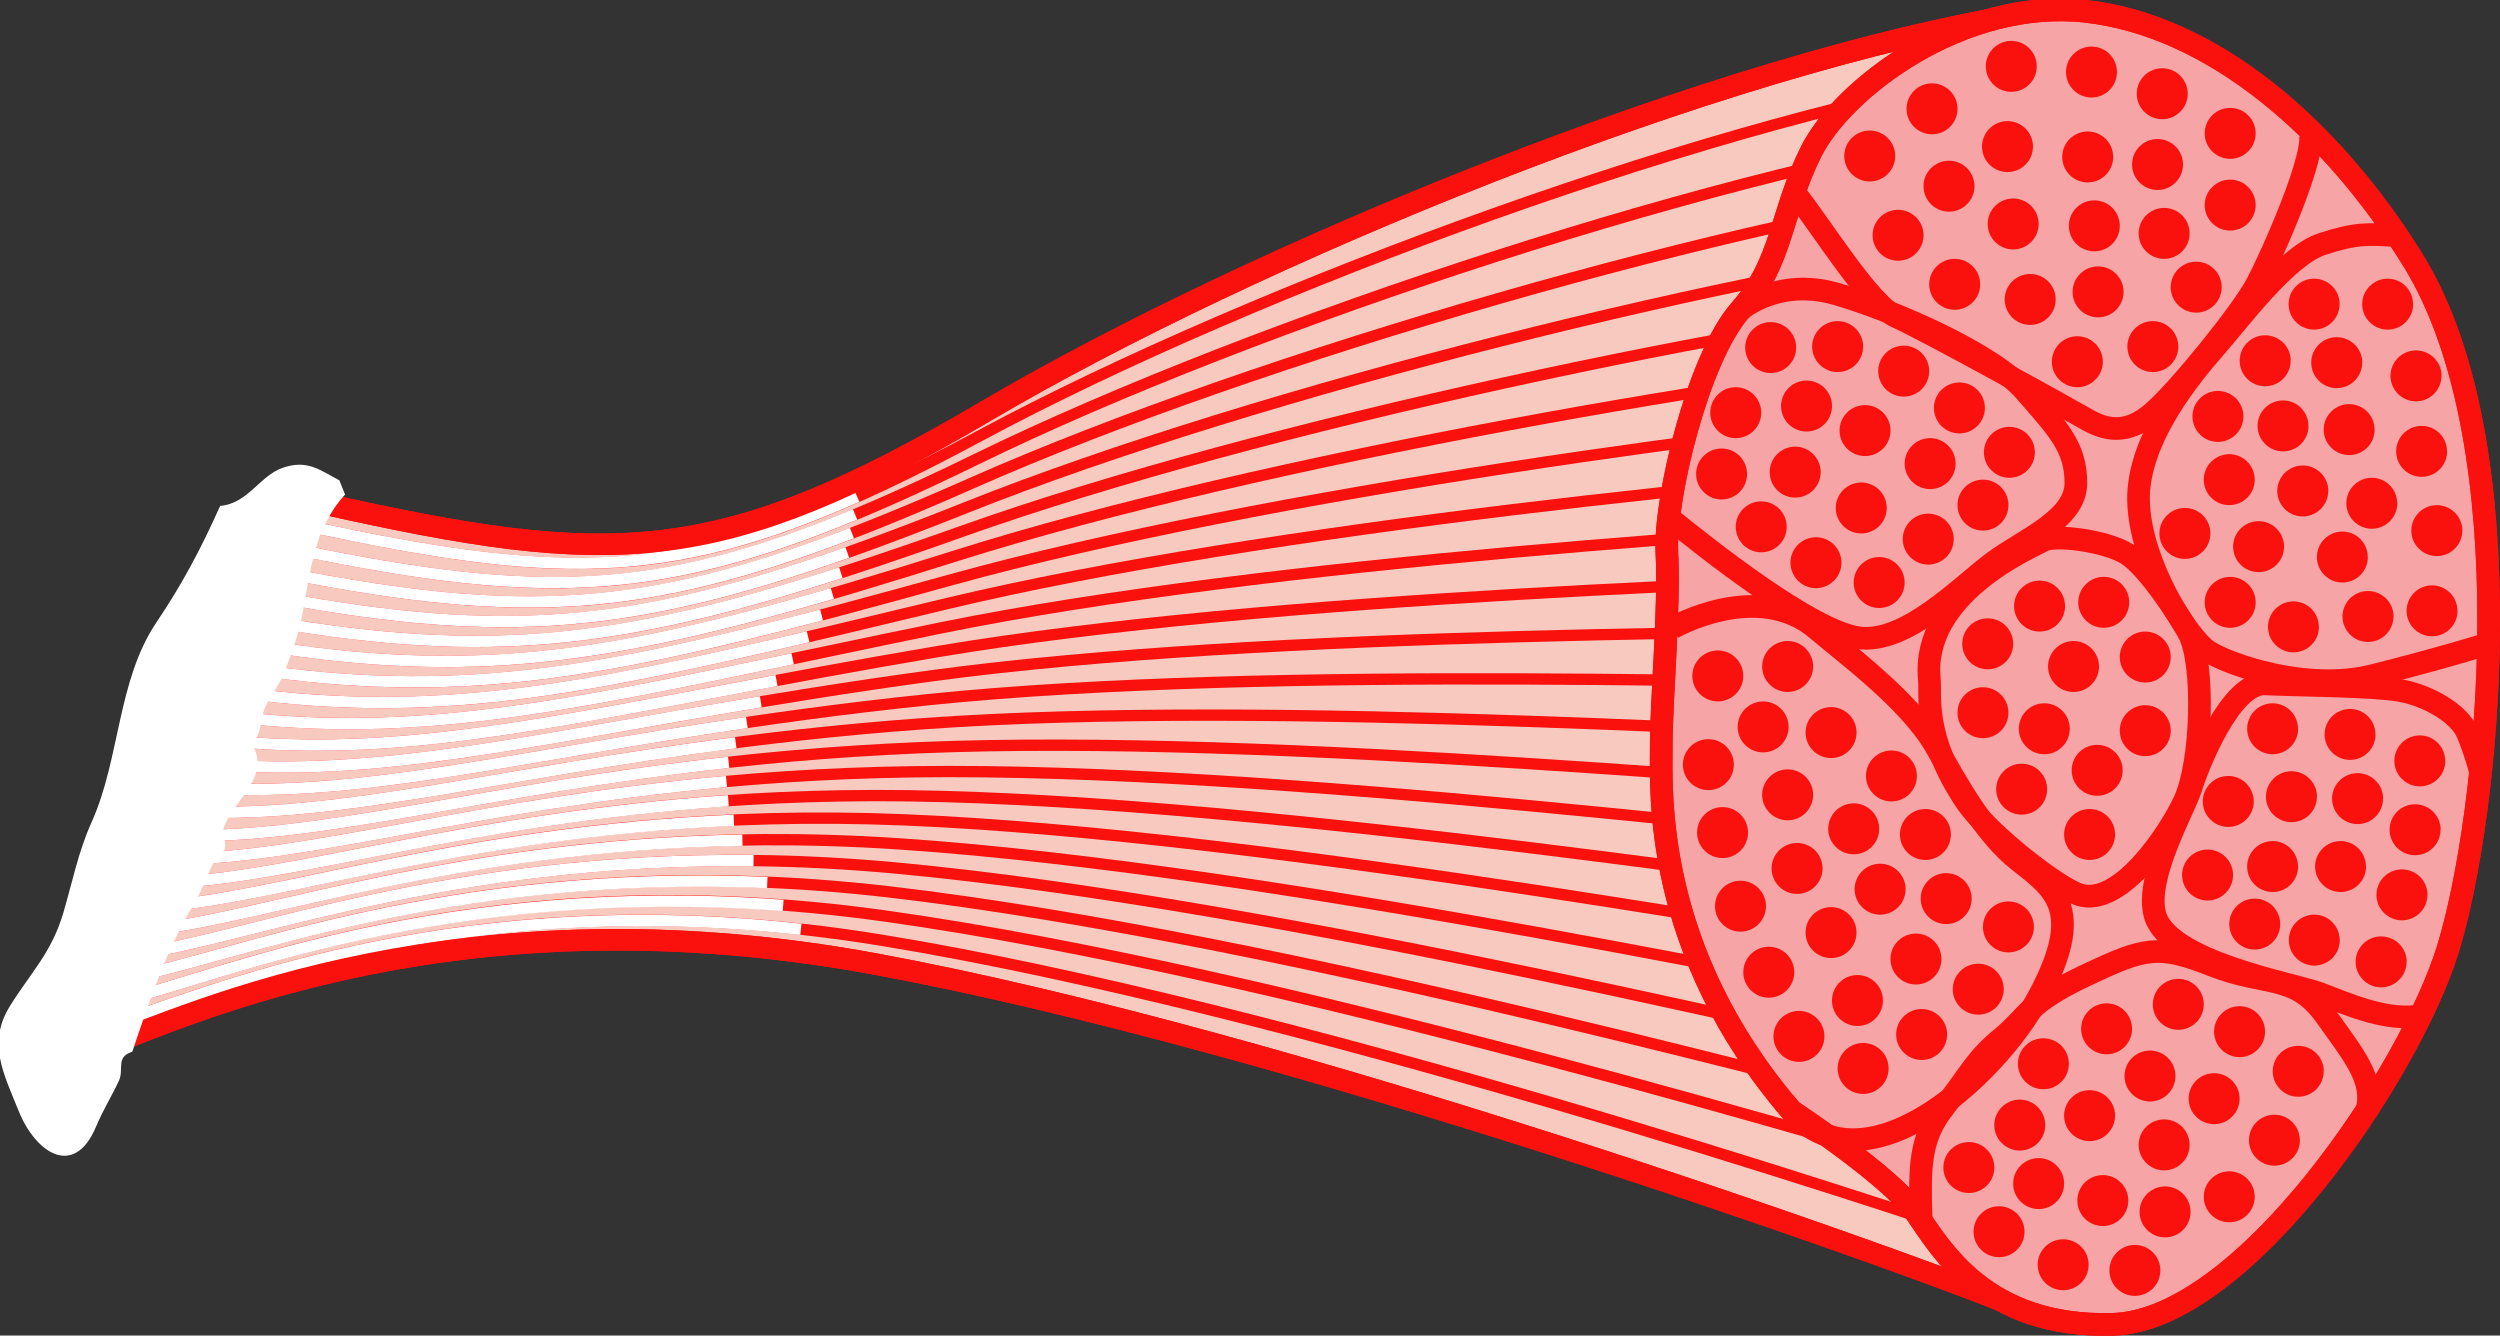 <?xml version="1.0" encoding="UTF-8" standalone="no"?>
<!-- Generator: Adobe Illustrator 10.0, SVG Export Plug-In . SVG Version: 3.0.0 Build 76)  -->
<svg
    xmlns:rdf="http://www.w3.org/1999/02/22-rdf-syntax-ns#"
    xmlns="http://www.w3.org/2000/svg"
    xmlns:x="http://ns.adobe.com/Extensibility/1.0/"
    xmlns:dc="http://purl.org/dc/elements/1.1/"
    xmlns:i="http://ns.adobe.com/AdobeIllustrator/10.0/"
    xmlns:cc="http://web.resource.org/cc/"
    xmlns:xlink="http://www.w3.org/1999/xlink"
    xmlns:a="http://ns.adobe.com/AdobeSVGViewerExtensions/3.0/"
    xmlns:graph="http://ns.adobe.com/Graphs/1.0/"
    xmlns:svg="http://www.w3.org/2000/svg"
    xmlns:inkscape="http://www.inkscape.org/namespaces/inkscape"
    xmlns:sodipodi="http://sodipodi.sourceforge.net/DTD/sodipodi-0.dtd"
    xmlns:ns1="http://sozi.baierouge.fr"
    i:rulerOrigin="0 0"
    overflow="visible"
    i:viewOrigin="242.334 449.7988"
    i:pageBounds="0 841.8896 595.2754 0"
    enable-background="new 0 0 110.395 58.975"
    xml:space="preserve"
    viewBox="0 0 110.395 58.975"
  >
	<rect x="0" y="0" width="110.395" height="58.975" fill="#333333" stroke="none"/>
	<g
      id="Ebene_1"
      i:rgbTrio="#4F008000FFFF"
      i:layer="yes"
      i:dimmedPercent="50"
    >
		<g
      >
			<path
          stroke-width=".949"
          stroke="#FA100D"
          fill="#F8CABF"
          d="m89.598 0.563c-13.729 2.191-34.259 10.648-46.065 17.592-11.806 6.945-16.47 6.943-29.327 4.072l-9.861 24.092c4.244-1.623 16.104-7.115 34.327-3.746 18.224 3.371 44.688 12.857 49.68 14.855"
          i:knockout="Off"
      />
			<g
          stroke-width=".5"
          stroke="#FA100D"
          a:adobe-knockout="true"
          fill="none"
          i:knockout="On"
        >
				<path
            a:adobe-knockout="false"
            d="m14.206 22.227c12.857 2.871 17.521 2.873 29.327-4.072 11.806-6.943 32.336-15.4 46.064-17.592"
            i:knockout="Off"
        />
				<path
            a:adobe-knockout="false"
            d="m13.777 23.274c12.483 2.676 17.46 2.439 29.544-4.058 12.086-6.494 32.873-14.172 46.223-16.18"
            i:knockout="Off"
        />
				<path
            a:adobe-knockout="false"
            d="m13.349 24.322c12.108 2.48 17.398 2.004 29.762-4.044 12.364-6.047 33.41-12.943 46.379-14.771"
            i:knockout="Off"
        />
				<path
            a:adobe-knockout="false"
            d="m12.92 25.37c11.734 2.285 17.336 1.57 29.979-4.03 12.643-5.598 33.947-11.715 46.537-13.36"
            i:knockout="Off"
        />
				<path
            a:adobe-knockout="false"
            d="m12.491 26.417c11.359 2.089 17.275 1.136 30.197-4.016 12.921-5.149 34.484-10.486 46.693-11.949"
            i:knockout="Off"
        />
				<path
            a:adobe-knockout="false"
            d="m12.063 27.464c10.985 1.894 17.213 0.702 30.414-4.001 13.201-4.701 35.021-9.258 46.851-10.538"
            i:knockout="Off"
        />
				<path
            a:adobe-knockout="false"
            d="m11.633 28.512c10.611 1.699 17.152 0.267 30.632-3.987 13.48-4.253 35.558-8.029 47.007-9.127"
            i:knockout="Off"
        />
				<path
            a:adobe-knockout="false"
            d="m11.205 29.56c10.236 1.503 17.09-0.167 30.849-3.973 13.759-3.804 36.095-6.8 47.165-7.716"
            i:knockout="Off"
        />
				<path
            a:adobe-knockout="false"
            d="m10.776 30.607c9.862 1.308 17.028-0.602 31.066-3.959 14.038-3.355 36.632-5.571 47.322-6.306"
            i:knockout="Off"
        />
				<path
            a:adobe-knockout="false"
            d="m10.347 31.654c9.487 1.112 16.967-1.035 31.284-3.944 14.317-2.907 37.169-4.343 47.479-4.895"
            i:knockout="Off"
        />
				<path
            a:adobe-knockout="false"
            d="m9.918 32.702c9.113 0.917 16.905-1.47 31.501-3.931 14.596-2.459 37.707-3.114 47.636-3.484"
            i:knockout="Off"
        />
				<path
            a:adobe-knockout="false"
            d="m9.49 33.749c8.738 0.722 16.843-1.903 31.718-3.916 14.875-2.01 38.243-1.886 47.794-2.073"
            i:knockout="Off"
        />
				<path
            a:adobe-knockout="false"
            d="m9.061 34.797c8.363 0.526 16.782-2.338 31.936-3.902 15.154-1.562 38.78-0.657 47.95-0.662"
            i:knockout="Off"
        />
				<path
            a:adobe-knockout="false"
            d="m8.632 35.845c7.989 0.331 16.72-2.772 32.153-3.889 15.433-1.113 39.317 0.572 48.108 0.748"
            i:knockout="Off"
        />
				<path
            a:adobe-knockout="false"
            d="m8.204 36.892c7.614 0.136 16.658-3.206 32.371-3.873 15.712-0.665 39.854 1.8 48.265 2.158"
            i:knockout="Off"
        />
				<path
            a:adobe-knockout="false"
            d="m7.775 37.939c7.24-0.06 16.597-3.641 32.588-3.859 15.991-0.217 40.391 3.028 48.422 3.569"
            i:knockout="Off"
        />
				<path
            a:adobe-knockout="false"
            d="m7.346 38.987c6.865-0.256 16.535-4.076 32.805-3.846 16.271 0.231 40.929 4.257 48.579 4.98"
            i:knockout="Off"
        />
				<path
            a:adobe-knockout="false"
            d="m6.917 40.034c6.491-0.45 16.473-4.51 33.022-3.831 16.549 0.681 41.465 5.486 48.737 6.391"
            i:knockout="Off"
        />
				<path
            a:adobe-knockout="false"
            d="m6.488 41.082c6.117-0.646 16.412-4.944 33.24-3.817 16.829 1.129 42.003 6.715 48.894 7.802"
            i:knockout="Off"
        />
				<path
            a:adobe-knockout="false"
            d="m6.06 42.129c5.742-0.841 16.35-5.378 33.458-3.803 17.108 1.578 42.54 7.943 49.051 9.213"
            i:knockout="Off"
        />
				<path
            a:adobe-knockout="false"
            d="m5.631 43.177c5.368-1.037 16.289-5.813 33.675-3.788s43.077 9.171 49.208 10.623"
            i:knockout="Off"
        />
				<path
            a:adobe-knockout="false"
            d="m5.202 44.225c4.993-1.232 16.227-6.247 33.893-3.774 17.665 2.474 43.613 10.4 49.365 12.033"
            i:knockout="Off"
        />
				<path
            a:adobe-knockout="false"
            d="m4.773 45.271c4.619-1.428 16.165-6.681 34.11-3.76 17.945 2.923 44.151 11.629 49.522 13.444"
            i:knockout="Off"
        />
				<path
            a:adobe-knockout="false"
            d="m4.345 46.319c4.244-1.623 16.104-7.115 34.327-3.746 18.224 3.371 44.688 12.857 49.68 14.855"
            i:knockout="Off"
        />
			</g
      >
			<path
          stroke-width=".5"
          stroke="#FFFFFF"
          fill="none"
          d="m13.777 23.275c10.414 2.231 15.617 2.421 24.07-1.345"
          i:knockout="Off"
      />
			<path
          stroke-width=".5"
          stroke="#FFFFFF"
          fill="none"
          d="m13.349 24.323c10.202 2.089 15.578 2.064 24.409-1.607"
          i:knockout="Off"
      />
			<path
          stroke-width=".5"
          stroke="#FFFFFF"
          fill="none"
          d="m12.92 25.37c9.96 1.939 15.517 1.704 24.699-1.832"
          i:knockout="Off"
      />
			<path
          stroke-width=".5"
          stroke="#FFFFFF"
          fill="none"
          d="m12.491 26.417c9.688 1.782 15.431 1.339 24.924-2.022"
          i:knockout="Off"
      />
			<path
          stroke-width=".5"
          stroke="#FFFFFF"
          fill="none"
          d="m12.063 27.465c9.384 1.617 15.311 0.973 25.066-2.178"
          i:knockout="Off"
      />
			<path
          stroke-width=".5"
          stroke="#FFFFFF"
          fill="none"
          d="m11.634 28.512c9.053 1.45 15.156 0.611 25.121-2.305"
          i:knockout="Off"
      />
			<path
          stroke-width=".5"
          stroke="#FFFFFF"
          fill="none"
          d="m11.205 29.559c8.691 1.278 14.96 0.258 25.073-2.406"
          i:knockout="Off"
      />
			<path
          stroke-width=".5"
          stroke="#FFFFFF"
          fill="none"
          d="m10.776 30.606c8.305 1.102 14.714-0.084 24.908-2.489"
          i:knockout="Off"
      />
			<path
          stroke-width=".5"
          stroke="#FFFFFF"
          fill="none"
          d="m10.348 31.655c7.901 0.926 14.425-0.412 24.653-2.566"
          i:knockout="Off"
      />
			<path
          stroke-width=".5"
          stroke="#FFFFFF"
          fill="none"
          d="m9.919 32.702c7.504 0.754 14.121-0.73 24.37-2.652"
          i:knockout="Off"
      />
			<path
          stroke-width=".5"
          stroke="#FFFFFF"
          fill="none"
          d="m9.49 33.749c7.119 0.588 13.821-1.047 24.105-2.76"
          i:knockout="Off"
      />
			<path
          stroke-width=".5"
          stroke="#FFFFFF"
          fill="none"
          d="m9.061 34.798c6.761 0.424 13.56-1.365 23.919-2.893"
          i:knockout="Off"
      />
			<path
          stroke-width=".5"
          stroke="#FFFFFF"
          fill="none"
          d="m8.632 35.845c6.433 0.266 13.353-1.693 23.857-3.049"
          i:knockout="Off"
      />
			<path
          stroke-width=".5"
          stroke="#FFFFFF"
          fill="none"
          d="m8.203 36.892c6.143 0.109 13.221-2.043 23.973-3.229"
          i:knockout="Off"
      />
			<path
          stroke-width=".5"
          stroke="#FFFFFF"
          fill="none"
          d="m32.08 34.509c-11.124 1.004-18.416 3.383-24.306 3.43"
          i:knockout="Off"
      />
			<path
          stroke-width=".5"
          stroke="#FFFFFF"
          fill="none"
          d="m7.346 38.987c5.657-0.211 13.229-2.836 24.817-3.627"
          i:knockout="Off"
      />
			<path
          stroke-width=".5"
          stroke="#FFFFFF"
          fill="none"
          d="m32.405 36.222c-12.146 0.535-20.051 3.436-25.488 3.813"
          i:knockout="Off"
      />
			<path
          stroke-width=".5"
          stroke="#FFFFFF"
          fill="none"
          d="m6.488 41.081c5.224-0.551 13.511-3.756 26.296-3.98"
          i:knockout="Off"
      />
			<path
          stroke-width=".5"
          stroke="#FFFFFF"
          fill="none"
          d="m33.275 38.005c-13.495-0.152-22.208 3.391-27.215 4.123"
          i:knockout="Off"
      />
			<path
          stroke-width=".5"
          stroke="#FFFFFF"
          fill="none"
          d="m5.631 43.177c4.785-0.924 13.996-4.807 28.251-4.207"
          i:knockout="Off"
      />
			<path
          stroke-width=".5"
          stroke="#FFFFFF"
          fill="none"
          d="m5.202 44.224c4.553-1.123 14.31-5.371 29.381-4.242"
          i:knockout="Off"
      />
			<path
          stroke-width=".5"
          stroke="#FFFFFF"
          fill="none"
          d="m4.773 45.271c4.31-1.33 14.653-5.986 30.592-4.234"
          i:knockout="Off"
      />
			<path
          fill="none"
          d="m35.685 28.118c0.217-0.32 0.414-0.642 0.594-0.965"
          i:knockout="Off"
      />
			<path
          fill="none"
          d="m36.755 26.208c0.138-0.307 0.264-0.613 0.374-0.92"
          i:knockout="Off"
      />
			<path
          fill="none"
          d="m37.758 22.715c0.037-0.262 0.066-0.523 0.09-0.785"
          i:knockout="Off"
      />
			<path
          fill="none"
          d="m37.415 24.395c0.079-0.286 0.146-0.572 0.204-0.857"
          i:knockout="Off"
      />
			<path
          fill="none"
          d="m35.365 41.036c0.281 0.369 0.579 0.752 0.901 1.156"
          i:knockout="Off"
      />
			<path
          fill="none"
          d="m37.758 22.715c-0.039 0.273-0.082 0.548-0.139 0.822"
          i:knockout="Off"
      />
			<path
          fill="none"
          d="m35.685 28.118c-0.07 0.105-0.129 0.209-0.203 0.313-0.166 0.231-0.322 0.444-0.48 0.658"
          i:knockout="Off"
      />
			<path
          fill="none"
          d="m37.898 21.182c-0.011 0.249-0.029 0.498-0.051 0.748"
          i:knockout="Off"
      />
			<path
          fill="none"
          d="m37.415 24.395c-0.082 0.297-0.18 0.596-0.286 0.893"
          i:knockout="Off"
      />
			<path
          fill="none"
          d="m36.755 26.208c-0.143 0.316-0.302 0.631-0.477 0.945"
          i:knockout="Off"
      />
			<path
          stroke-width=".949"
          stroke="#FA100D"
          fill="none"
          d="m14.206 22.227c12.857 2.871 17.521 2.873 29.327-4.072 11.806-6.943 32.336-15.4 46.064-17.592"
          i:knockout="Off"
      />
			<path
          stroke-width=".949"
          stroke="#FA100D"
          fill="none"
          d="m4.345 46.319c4.244-1.623 16.104-7.115 34.327-3.746 18.224 3.371 44.688 12.857 49.68 14.855"
          i:knockout="Off"
      />
			<path
          fill="#FFFFFF"
          d="m15.237 21.838c-1.363 1.488-1.537 3.404-1.876 5.26-0.152 0.838-0.487 1.794-0.824 2.627-0.223 0.553-0.552 0.934-0.818 1.489-0.295 0.615-0.098 1.123-0.604 1.625 0.864 1.43-0.692 2.385-1.204 3.621-0.144 0.348 0.111 0.693 0.006 1.047-0.02 0.068-0.479 0.549-0.553 0.703-0.278 0.578-0.481 1.18-0.821 1.746-1.21 2.016-1.92 4.174-2.702 6.488-0.745 0.227-0.358 0.775-0.587 1.271-0.3 0.654-0.703 1.299-1.009 2.027-0.969 2.313-2.67 1.176-3.42-0.682-0.679-1.68-1.393-3.016-0.382-4.641 0.917-1.475 1.838-2.346 2.36-4.131 0.412-1.408 0.649-2.662 1.248-3.996 1.253-2.793 1.131-6.246 2.854-8.805 1.149-1.703 1.974-3.266 2.817-5.149 1.218-0.095 1.753-1.335 2.76-1.68 1.075-0.368 1.598 0.071 2.505 0.554"
          i:knockout="Off"
      />
			<g
          stroke="#FA100D"
        >
				<path
            fill="#F6A4A5"
            d="m92.101 0.499c-5.489-0.609-10.744 3.433-12.119 6.183s-1.25 4.875-3.125 7-3.375 8.375-3.25 10.75-0.25 6.5-0.25 8.5-0.375 9 5.75 16.125c0 0 4.375 2.875 5.5 4.5s3.061 5.068 8.675 4.924c5.785-0.148 13.129-11.111 14.814-16.574 1.818-5.889 3.49-22.247-1.525-30.389-3.59-5.809-8.855-10.394-14.479-11.019z"
            i:knockout="Off"
        />
				<path
            fill="none"
            d="m73.855 27.729s3.78-2.182 6.397 0.072c1.102 0.949 4.071 3.125 5.234 5.163 0.857 1.5 2.108 3.852 3.708 5.088s2.835 2.182 0.872 5.889-8.07 9.16-11.269 4.727"
            i:knockout="Off"
        />
				<path
            fill="none"
            d="m84.833 53.827c-0.072-2.326-0.072-3.563 1.018-4.943s1.382-2.107 2.545-3.053 1.091-1.525 3.708-2.762 3.198-1.383 5.598-0.438c2.398 0.945 3.646 0.322 5.016 2.254 1.236 1.744 2.154 2.799 1.791 4.182"
            i:knockout="Off"
        />
				<path
            fill="none"
            d="m73.783 22.93c1.526 1.236 6.179 4.943 8.287 5.234s4.58-2.326 5.962-3.344c1.382-1.019 3.635-1.891 3.635-3.49s-0.8-2.398-2.254-4.07c-1.433-1.647-5.84-3.57-8.36-4.29-2.545-0.728-4.196 0.711-4.196 0.711"
            i:knockout="Off"
        />
				<path
            fill="none"
            d="m79.381 8.681c1.091 1.382 3.199 4.798 4.362 5.308 1.163 0.508 7.488 3.998 8.36 4.507s1.817 0.727 2.98-0.291c1.162-1.018 3.926-4.435 4.58-5.671 0.654-1.235 2.689-5.815 2.326-6.688"
            i:knockout="Off"
        />
				<path
            fill="none"
            d="m105.75 10.402c-1.162-0.073-1.721-0.121-3.248 0.388-1.525 0.509-3.635 3.344-4.652 4.508-1.018 1.162-3.488 4.07-3.416 6.833s2.18 6.034 3.053 6.616c0.873 0.581 4.361 1.817 7.27 1.09 2.908-0.727 5.018-1.381 5.018-1.381"
            i:knockout="Off"
        />
				<path
            fill="none"
            d="m85.196 29.981c0.071 0.738-0.29 2.545 1.6 5.381 0.952 1.428 4.045 3.832 5.017 4.145 1.817 0.58 4.014-2.75 4.652-4.145 0.799-1.744 0.873-6.035 0.219-7.343-0.322-0.644-1.817-2.98-2.763-3.562-0.945-0.582-3.199-0.873-3.708-0.582s-5.38 2.327-5.017 6.106z"
            i:knockout="Off"
        />
				<path
            fill="none"
            d="m106.64 44.886c-1.453 0.145-3.053-0.582-4.217-1.018-1.162-0.436-6.721-1.381-7.27-3.49-0.436-1.672 1.309-4.652 1.6-5.598s1.744-4.652 3.271-4.58c1.525 0.072 4.727 0.074 5.961 0.291 1.236 0.219 2.617 1.018 2.98 1.891 0.363 0.871 0.582 1.744 0.582 1.744"
            i:knockout="Off"
        />
				<path
            fill="none"
            d="m92.101 0.499c-5.489-0.609-10.744 3.433-12.119 6.183s-1.25 4.875-3.125 7-3.375 8.375-3.25 10.75-0.25 6.5-0.25 8.5-0.375 9 5.75 16.125c0 0 4.375 2.875 5.5 4.5s3.061 5.068 8.675 4.924c5.785-0.148 13.129-11.111 14.814-16.574 1.818-5.889 3.49-22.247-1.525-30.389-3.59-5.809-8.855-10.394-14.479-11.019z"
            i:knockout="Off"
        />
			</g
      >
			<path
          fill="#FA100D"
          d="m83.689 6.889c0 0.621-0.504 1.125-1.125 1.125s-1.125-0.504-1.125-1.125 0.504-1.125 1.125-1.125 1.125 0.504 1.125 1.125z"
          i:knockout="Off"
      />
			<path
          fill="#FA100D"
          d="m98.105 12.68c0 0.621-0.504 1.125-1.125 1.125s-1.125-0.504-1.125-1.125 0.504-1.125 1.125-1.125 1.125 0.504 1.125 1.125z"
          i:knockout="Off"
      />
			<path
          fill="#FA100D"
          d="m90.774 13.223c0 0.621-0.504 1.125-1.125 1.125s-1.125-0.504-1.125-1.125 0.504-1.125 1.125-1.125 1.125 0.504 1.125 1.125z"
          i:knockout="Off"
      />
			<path
          fill="#FA100D"
          d="m96.19 15.305c0 0.621-0.504 1.125-1.125 1.125s-1.125-0.504-1.125-1.125 0.504-1.125 1.125-1.125 1.125 0.504 1.125 1.125z"
          i:knockout="Off"
      />
			<path
          fill="#FA100D"
          d="m93.314 6.931c0 0.621-0.504 1.125-1.125 1.125s-1.125-0.504-1.125-1.125 0.504-1.125 1.125-1.125 1.125 0.504 1.125 1.125z"
          i:knockout="Off"
      />
			<path
          fill="#FA100D"
          d="m89.939 2.93c0 0.621-0.504 1.125-1.125 1.125s-1.125-0.504-1.125-1.125 0.504-1.125 1.125-1.125 1.125 0.504 1.125 1.125z"
          i:knockout="Off"
      />
			<path
          fill="#FA100D"
          d="m84.94 10.389c0 0.621-0.504 1.125-1.125 1.125s-1.125-0.504-1.125-1.125 0.504-1.125 1.125-1.125 1.125 0.504 1.125 1.125z"
          i:knockout="Off"
      />
			<path
          fill="#FA100D"
          d="m90.022 9.89c0 0.621-0.504 1.125-1.125 1.125s-1.125-0.504-1.125-1.125 0.504-1.125 1.125-1.125 1.125 0.504 1.125 1.125z"
          i:knockout="Off"
      />
			<path
          fill="#FA100D"
          d="m87.44 12.555c0 0.621-0.504 1.125-1.125 1.125s-1.125-0.504-1.125-1.125 0.504-1.125 1.125-1.125 1.125 0.504 1.125 1.125z"
          i:knockout="Off"
      />
			<path
          fill="#FA100D"
          d="m93.606 9.973c0 0.621-0.504 1.125-1.125 1.125s-1.125-0.504-1.125-1.125 0.504-1.125 1.125-1.125 1.125 0.504 1.125 1.125z"
          i:knockout="Off"
      />
			<path
          fill="#FA100D"
          d="m99.605 9.057c0 0.621-0.504 1.125-1.125 1.125s-1.125-0.504-1.125-1.125 0.504-1.125 1.125-1.125 1.125 0.504 1.125 1.125z"
          i:knockout="Off"
      />
			<path
          fill="#FA100D"
          d="m96.605 4.139c0 0.621-0.504 1.125-1.125 1.125s-1.125-0.504-1.125-1.125 0.504-1.125 1.125-1.125 1.125 0.504 1.125 1.125z"
          i:knockout="Off"
      />
			<path
          fill="#FA100D"
          d="m93.481 3.181c0 0.621-0.504 1.125-1.125 1.125s-1.125-0.504-1.125-1.125 0.504-1.125 1.125-1.125 1.125 0.504 1.125 1.125z"
          i:knockout="Off"
      />
			<path
          fill="#FA100D"
          d="m96.689 10.306c0 0.621-0.504 1.125-1.125 1.125s-1.125-0.504-1.125-1.125 0.504-1.125 1.125-1.125 1.125 0.504 1.125 1.125z"
          i:knockout="Off"
      />
			<path
          fill="#FA100D"
          d="m99.605 5.889c0 0.621-0.504 1.125-1.125 1.125s-1.125-0.504-1.125-1.125 0.504-1.125 1.125-1.125 1.125 0.504 1.125 1.125z"
          i:knockout="Off"
      />
			<path
          fill="#FA100D"
          d="m87.648 18.014c0 0.621-0.504 1.125-1.125 1.125s-1.125-0.504-1.125-1.125 0.504-1.125 1.125-1.125 1.125 0.504 1.125 1.125z"
          i:knockout="Off"
      />
			<path
          fill="#FA100D"
          d="m79.315 15.348c0 0.621-0.504 1.125-1.125 1.125s-1.125-0.504-1.125-1.125 0.504-1.125 1.125-1.125 1.125 0.504 1.125 1.125z"
          i:knockout="Off"
      />
			<path
          fill="#FA100D"
          d="m96.398 7.264c0 0.621-0.504 1.125-1.125 1.125s-1.125-0.504-1.125-1.125 0.504-1.125 1.125-1.125 1.125 0.504 1.125 1.125z"
          i:knockout="Off"
      />
			<path
          fill="#FA100D"
          d="m82.272 15.305c0 0.621-0.504 1.125-1.125 1.125s-1.125-0.504-1.125-1.125 0.504-1.125 1.125-1.125 1.125 0.504 1.125 1.125z"
          i:knockout="Off"
      />
			<path
          fill="#FA100D"
          d="m77.772 18.223c0 0.621-0.504 1.125-1.125 1.125s-1.125-0.504-1.125-1.125 0.504-1.125 1.125-1.125 1.125 0.504 1.125 1.125z"
          i:knockout="Off"
      />
			<path
          fill="#FA100D"
          d="m93.772 12.889c0 0.621-0.504 1.125-1.125 1.125s-1.125-0.504-1.125-1.125 0.504-1.125 1.125-1.125 1.125 0.504 1.125 1.125z"
          i:knockout="Off"
      />
			<path
          fill="#FA100D"
          d="m85.189 16.389c0 0.621-0.504 1.125-1.125 1.125s-1.125-0.504-1.125-1.125 0.504-1.125 1.125-1.125 1.125 0.504 1.125 1.125z"
          i:knockout="Off"
      />
			<path
          fill="#FA100D"
          d="m87.189 8.222c0 0.621-0.504 1.125-1.125 1.125s-1.125-0.504-1.125-1.125 0.504-1.125 1.125-1.125 1.125 0.504 1.125 1.125z"
          i:knockout="Off"
      />
			<path
          fill="#FA100D"
          d="m89.772 6.473c0 0.621-0.504 1.125-1.125 1.125s-1.125-0.504-1.125-1.125 0.504-1.125 1.125-1.125 1.125 0.504 1.125 1.125z"
          i:knockout="Off"
      />
			<path
          fill="#FA100D"
          d="m86.439 4.805c0 0.621-0.504 1.125-1.125 1.125s-1.125-0.504-1.125-1.125 0.504-1.125 1.125-1.125 1.125 0.504 1.125 1.125z"
          i:knockout="Off"
      />
			<path
          fill="#FA100D"
          d="m92.856 15.973c0 0.621-0.504 1.125-1.125 1.125s-1.125-0.504-1.125-1.125 0.504-1.125 1.125-1.125 1.125 0.504 1.125 1.125z"
          i:knockout="Off"
      />
			<path
          fill="#FA100D"
          d="m108.73 23.431c0 0.621-0.504 1.125-1.125 1.125s-1.125-0.504-1.125-1.125 0.504-1.125 1.125-1.125 1.13 0.504 1.13 1.125z"
          i:knockout="Off"
      />
			<path
          fill="#FA100D"
          d="m107.19 39.515c0 0.621-0.504 1.125-1.125 1.125s-1.125-0.504-1.125-1.125 0.504-1.125 1.125-1.125 1.13 0.504 1.13 1.125z"
          i:knockout="Off"
      />
			<path
          fill="#FA100D"
          d="m98.607 38.64c0 0.621-0.504 1.125-1.125 1.125s-1.125-0.504-1.125-1.125 0.504-1.125 1.125-1.125 1.125 0.504 1.125 1.125z"
          i:knockout="Off"
      />
			<path
          fill="#FA100D"
          d="m103.32 41.513c0 0.621-0.504 1.125-1.125 1.125s-1.125-0.504-1.125-1.125 0.504-1.125 1.125-1.125 1.12 0.504 1.12 1.125z"
          i:knockout="Off"
      />
			<path
          fill="#FA100D"
          d="m101.48 32.181c0 0.621-0.504 1.125-1.125 1.125s-1.125-0.504-1.125-1.125 0.504-1.125 1.125-1.125 1.12 0.504 1.12 1.125z"
          i:knockout="Off"
      />
			<path
          fill="#FA100D"
          d="m99.605 26.598c0 0.621-0.504 1.125-1.125 1.125s-1.125-0.504-1.125-1.125 0.504-1.125 1.125-1.125 1.125 0.504 1.125 1.125z"
          i:knockout="Off"
      />
			<path
          fill="#FA100D"
          d="m102.61 47.306c0 0.621-0.504 1.125-1.125 1.125s-1.125-0.504-1.125-1.125 0.504-1.125 1.125-1.125 1.13 0.504 1.13 1.125z"
          i:knockout="Off"
      />
			<path
          fill="#FA100D"
          d="m99.521 35.39c0 0.621-0.504 1.125-1.125 1.125s-1.125-0.504-1.125-1.125 0.504-1.125 1.125-1.125 1.125 0.504 1.125 1.125z"
          i:knockout="Off"
      />
			<path
          fill="#FA100D"
          d="m97.314 44.349c0 0.621-0.504 1.125-1.125 1.125s-1.125-0.504-1.125-1.125 0.504-1.125 1.125-1.125 1.125 0.504 1.125 1.125z"
          i:knockout="Off"
      />
			<path
          fill="#FA100D"
          d="m105.23 35.265c0 0.621-0.504 1.125-1.125 1.125s-1.125-0.504-1.125-1.125 0.504-1.125 1.125-1.125 1.13 0.504 1.13 1.125z"
          i:knockout="Off"
      />
			<path
          fill="#FA100D"
          d="m107.98 33.599c0 0.621-0.504 1.125-1.125 1.125s-1.125-0.504-1.125-1.125 0.504-1.125 1.125-1.125 1.12 0.504 1.12 1.125z"
          i:knockout="Off"
      />
			<path
          fill="#FA100D"
          d="m105.69 27.223c0 0.621-0.504 1.125-1.125 1.125s-1.125-0.504-1.125-1.125 0.504-1.125 1.125-1.125 1.13 0.504 1.13 1.125z"
          i:knockout="Off"
      />
			<path
          fill="#FA100D"
          d="m102.4 27.681c0 0.621-0.504 1.125-1.125 1.125s-1.125-0.504-1.125-1.125 0.504-1.125 1.125-1.125 1.12 0.504 1.12 1.125z"
          i:knockout="Off"
      />
			<path
          fill="#FA100D"
          d="m104.48 38.265c0 0.621-0.504 1.125-1.125 1.125s-1.125-0.504-1.125-1.125 0.504-1.125 1.125-1.125 1.12 0.504 1.12 1.125z"
          i:knockout="Off"
      />
			<path
          fill="#FA100D"
          d="m107.77 36.64c0 0.621-0.504 1.125-1.125 1.125s-1.125-0.504-1.125-1.125 0.504-1.125 1.125-1.125 1.13 0.504 1.13 1.125z"
          i:knockout="Off"
      />
			<path
          fill="#FA100D"
          d="m104.9 32.431c0 0.621-0.504 1.125-1.125 1.125s-1.125-0.504-1.125-1.125 0.504-1.125 1.125-1.125 1.12 0.504 1.12 1.125z"
          i:knockout="Off"
      />
			<path
          fill="#FA100D"
          d="m100.02 45.556c0 0.621-0.504 1.125-1.125 1.125s-1.125-0.504-1.125-1.125 0.504-1.125 1.125-1.125 1.125 0.504 1.125 1.125z"
          i:knockout="Off"
      />
			<path
          fill="#FA100D"
          d="m101.48 38.265c0 0.621-0.504 1.125-1.125 1.125s-1.125-0.504-1.125-1.125 0.504-1.125 1.125-1.125 1.12 0.504 1.12 1.125z"
          i:knockout="Off"
      />
			<path
          fill="#FA100D"
          d="m106.27 42.474c0 0.621-0.504 1.125-1.125 1.125s-1.125-0.504-1.125-1.125 0.504-1.125 1.125-1.125 1.13 0.504 1.13 1.125z"
          i:knockout="Off"
      />
			<path
          fill="#FA100D"
          d="m104.56 24.598c0 0.621-0.504 1.125-1.125 1.125s-1.125-0.504-1.125-1.125 0.504-1.125 1.125-1.125 1.12 0.504 1.12 1.125z"
          i:knockout="Off"
      />
			<path
          fill="#FA100D"
          d="m108.52 26.973c0 0.621-0.504 1.125-1.125 1.125s-1.125-0.504-1.125-1.125 0.504-1.125 1.125-1.125 1.12 0.504 1.12 1.125z"
          i:knockout="Off"
      />
			<path
          fill="#FA100D"
          d="m105.86 22.223c0 0.621-0.504 1.125-1.125 1.125s-1.125-0.504-1.125-1.125 0.504-1.125 1.125-1.125 1.12 0.504 1.12 1.125z"
          i:knockout="Off"
      />
			<path
          fill="#FA100D"
          d="m100.69 40.806c0 0.621-0.504 1.125-1.125 1.125s-1.125-0.504-1.125-1.125 0.504-1.125 1.125-1.125 1.125 0.504 1.125 1.125z"
          i:knockout="Off"
      />
			<path
          fill="#FA100D"
          d="m102.31 35.181c0 0.621-0.504 1.125-1.125 1.125s-1.125-0.504-1.125-1.125 0.504-1.125 1.125-1.125 1.13 0.504 1.13 1.125z"
          i:knockout="Off"
      />
			<path
          fill="#FA100D"
          d="m81.314 24.848c0 0.621-0.504 1.125-1.125 1.125s-1.125-0.504-1.125-1.125 0.504-1.125 1.125-1.125 1.125 0.504 1.125 1.125z"
          i:knockout="Off"
      />
			<path
          fill="#FA100D"
          d="m84.105 25.723c0 0.621-0.504 1.125-1.125 1.125s-1.125-0.504-1.125-1.125 0.504-1.125 1.125-1.125 1.125 0.504 1.125 1.125z"
          i:knockout="Off"
      />
			<path
          fill="#FA100D"
          d="m86.272 23.806c0 0.621-0.504 1.125-1.125 1.125s-1.125-0.504-1.125-1.125 0.504-1.125 1.125-1.125 1.125 0.504 1.125 1.125z"
          i:knockout="Off"
      />
			<path
          fill="#FA100D"
          d="m86.356 20.473c0 0.621-0.504 1.125-1.125 1.125s-1.125-0.504-1.125-1.125 0.504-1.125 1.125-1.125 1.125 0.504 1.125 1.125z"
          i:knockout="Off"
      />
			<path
          fill="#FA100D"
          d="m88.689 22.305c0 0.621-0.504 1.125-1.125 1.125s-1.125-0.504-1.125-1.125 0.504-1.125 1.125-1.125 1.125 0.504 1.125 1.125z"
          i:knockout="Off"
      />
			<path
          fill="#FA100D"
          d="m89.855 19.973c0 0.621-0.504 1.125-1.125 1.125s-1.125-0.504-1.125-1.125 0.504-1.125 1.125-1.125 1.125 0.504 1.125 1.125z"
          i:knockout="Off"
      />
			<path
          fill="#FA100D"
          d="m83.314 22.431c0 0.621-0.504 1.125-1.125 1.125s-1.125-0.504-1.125-1.125 0.504-1.125 1.125-1.125 1.125 0.504 1.125 1.125z"
          i:knockout="Off"
      />
			<path
          fill="#FA100D"
          d="m83.481 19.014c0 0.621-0.504 1.125-1.125 1.125s-1.125-0.504-1.125-1.125 0.504-1.125 1.125-1.125 1.125 0.504 1.125 1.125z"
          i:knockout="Off"
      />
			<path
          fill="#FA100D"
          d="m78.897 23.264c0 0.621-0.504 1.125-1.125 1.125s-1.125-0.504-1.125-1.125 0.504-1.125 1.125-1.125 1.125 0.504 1.125 1.125z"
          i:knockout="Off"
      />
			<path
          fill="#FA100D"
          d="m77.147 20.93c0 0.621-0.504 1.125-1.125 1.125s-1.125-0.504-1.125-1.125 0.504-1.125 1.125-1.125 1.125 0.504 1.125 1.125z"
          i:knockout="Off"
      />
			<path
          fill="#FA100D"
          d="m80.898 17.93c0 0.621-0.504 1.125-1.125 1.125s-1.125-0.504-1.125-1.125 0.504-1.125 1.125-1.125 1.125 0.504 1.125 1.125z"
          i:knockout="Off"
      />
			<path
          fill="#FA100D"
          d="m80.397 20.848c0 0.621-0.504 1.125-1.125 1.125s-1.125-0.504-1.125-1.125 0.504-1.125 1.125-1.125 1.125 0.504 1.125 1.125z"
          i:knockout="Off"
      />
			<path
          fill="#FA100D"
          d="m102.81 21.68c0 0.621-0.504 1.125-1.125 1.125s-1.125-0.504-1.125-1.125 0.504-1.125 1.125-1.125 1.13 0.504 1.13 1.125z"
          i:knockout="Off"
      />
			<path
          fill="#FA100D"
          d="m99.064 18.388c0 0.621-0.504 1.125-1.125 1.125s-1.125-0.504-1.125-1.125 0.504-1.125 1.125-1.125 1.125 0.504 1.125 1.125z"
          i:knockout="Off"
      />
			<path
          fill="#FA100D"
          d="m101.94 18.807c0 0.621-0.504 1.125-1.125 1.125s-1.125-0.504-1.125-1.125 0.504-1.125 1.125-1.125 1.12 0.504 1.12 1.125z"
          i:knockout="Off"
      />
			<path
          fill="#FA100D"
          d="m101.56 50.349c0 0.621-0.504 1.125-1.125 1.125s-1.125-0.504-1.125-1.125 0.504-1.125 1.125-1.125 1.12 0.504 1.12 1.125z"
          i:knockout="Off"
      />
			<path
          fill="#FA100D"
          d="m108.06 19.931c0 0.621-0.504 1.125-1.125 1.125s-1.125-0.504-1.125-1.125 0.504-1.125 1.125-1.125 1.12 0.504 1.12 1.125z"
          i:knockout="Off"
      />
			<path
          fill="#FA100D"
          d="m104.31 16.014c0 0.621-0.504 1.125-1.125 1.125s-1.125-0.504-1.125-1.125 0.504-1.125 1.125-1.125 1.13 0.504 1.13 1.125z"
          i:knockout="Off"
      />
			<path
          fill="#FA100D"
          d="m99.564 21.181c0 0.621-0.504 1.125-1.125 1.125s-1.125-0.504-1.125-1.125 0.504-1.125 1.125-1.125 1.125 0.504 1.125 1.125z"
          i:knockout="Off"
      />
			<path
          fill="#FA100D"
          d="m97.605 23.555c0 0.621-0.504 1.125-1.125 1.125-0.62 0-1.124-0.504-1.124-1.125s0.504-1.125 1.124-1.125c0.622 0 1.125 0.504 1.125 1.125z"
          i:knockout="Off"
      />
			<path
          fill="#FA100D"
          d="m100.86 24.139c0 0.621-0.504 1.125-1.125 1.125s-1.125-0.504-1.125-1.125 0.504-1.125 1.125-1.125 1.125 0.504 1.125 1.125z"
          i:knockout="Off"
      />
			<path
          fill="#FA100D"
          d="m104.86 18.971c0 0.621-0.504 1.125-1.125 1.125s-1.125-0.504-1.125-1.125 0.504-1.125 1.125-1.125 1.12 0.504 1.12 1.125z"
          i:knockout="Off"
      />
			<path
          fill="#FA100D"
          d="m88.899 28.43c0 0.621-0.504 1.125-1.125 1.125s-1.125-0.504-1.125-1.125 0.504-1.125 1.125-1.125 1.125 0.504 1.125 1.125z"
          i:knockout="Off"
      />
			<path
          fill="#FA100D"
          d="m106.56 13.431c0 0.621-0.504 1.125-1.125 1.125s-1.125-0.504-1.125-1.125 0.504-1.125 1.125-1.125 1.12 0.504 1.12 1.125z"
          i:knockout="Off"
      />
			<path
          fill="#FA100D"
          d="m103.31 13.43c0 0.621-0.504 1.125-1.125 1.125s-1.125-0.504-1.125-1.125 0.504-1.125 1.125-1.125 1.13 0.504 1.13 1.125z"
          i:knockout="Off"
      />
			<path
          fill="#FA100D"
          d="m94.148 45.431c0 0.621-0.504 1.125-1.125 1.125s-1.125-0.504-1.125-1.125 0.504-1.125 1.125-1.125 1.125 0.504 1.125 1.125z"
          i:knockout="Off"
      />
			<path
          fill="#FA100D"
          d="m107.81 16.598c0 0.621-0.504 1.125-1.125 1.125s-1.125-0.504-1.125-1.125 0.504-1.125 1.125-1.125 1.13 0.504 1.13 1.125z"
          i:knockout="Off"
      />
			<path
          fill="#FA100D"
          d="m101.15 15.931c0 0.621-0.504 1.125-1.125 1.125s-1.125-0.504-1.125-1.125 0.504-1.125 1.125-1.125 1.13 0.504 1.13 1.125z"
          i:knockout="Off"
      />
			<path
          fill="#FA100D"
          d="m93.397 36.849c0 0.621-0.504 1.125-1.125 1.125s-1.125-0.504-1.125-1.125 0.504-1.125 1.125-1.125 1.125 0.504 1.125 1.125z"
          i:knockout="Off"
      />
			<path
          fill="#FA100D"
          d="m91.188 26.764c0 0.621-0.504 1.125-1.125 1.125s-1.125-0.504-1.125-1.125 0.504-1.125 1.125-1.125 1.125 0.504 1.125 1.125z"
          i:knockout="Off"
      />
			<path
          fill="#FA100D"
          d="m93.731 34.015c0 0.621-0.504 1.125-1.125 1.125s-1.125-0.504-1.125-1.125 0.504-1.125 1.125-1.125 1.125 0.504 1.125 1.125z"
          i:knockout="Off"
      />
			<path
          fill="#FA100D"
          d="m90.398 34.849c0 0.621-0.504 1.125-1.125 1.125s-1.125-0.504-1.125-1.125 0.504-1.125 1.125-1.125 1.125 0.504 1.125 1.125z"
          i:knockout="Off"
      />
			<path
          fill="#FA100D"
          d="m91.397 32.181c0 0.621-0.504 1.125-1.125 1.125s-1.125-0.504-1.125-1.125 0.504-1.125 1.125-1.125 1.125 0.504 1.125 1.125z"
          i:knockout="Off"
      />
			<path
          fill="#FA100D"
          d="m88.688 31.472c0 0.621-0.504 1.125-1.125 1.125s-1.125-0.504-1.125-1.125 0.504-1.125 1.125-1.125 1.125 0.504 1.125 1.125z"
          i:knockout="Off"
      />
			<path
          fill="#FA100D"
          d="m95.855 32.265c0 0.621-0.504 1.125-1.125 1.125s-1.125-0.504-1.125-1.125 0.504-1.125 1.125-1.125 1.125 0.504 1.125 1.125z"
          i:knockout="Off"
      />
			<path
          fill="#FA100D"
          d="m92.688 29.431c0 0.621-0.504 1.125-1.125 1.125s-1.125-0.504-1.125-1.125c0-0.621 0.504-1.125 1.125-1.125s1.125 0.504 1.125 1.125z"
          i:knockout="Off"
      />
			<path
          fill="#FA100D"
          d="m95.855 29.014c0 0.621-0.504 1.125-1.125 1.125s-1.125-0.504-1.125-1.125 0.504-1.125 1.125-1.125 1.125 0.504 1.125 1.125z"
          i:knockout="Off"
      />
			<path
          fill="#FA100D"
          d="m94.022 26.597c0 0.621-0.504 1.125-1.125 1.125s-1.125-0.504-1.125-1.125 0.504-1.125 1.125-1.125 1.125 0.504 1.125 1.125z"
          i:knockout="Off"
      />
			<path
          fill="#FA100D"
          d="m98.896 48.515c0 0.621-0.504 1.125-1.125 1.125s-1.125-0.504-1.125-1.125 0.504-1.125 1.125-1.125 1.125 0.504 1.125 1.125z"
          i:knockout="Off"
      />
			<path
          fill="#FA100D"
          d="m96.064 47.515c0 0.621-0.504 1.125-1.125 1.125s-1.125-0.504-1.125-1.125 0.504-1.125 1.125-1.125 1.125 0.504 1.125 1.125z"
          i:knockout="Off"
      />
			<path
          fill="#FA100D"
          d="m91.357 46.974c0 0.621-0.504 1.125-1.125 1.125s-1.125-0.504-1.125-1.125 0.504-1.125 1.125-1.125 1.125 0.504 1.125 1.125z"
          i:knockout="Off"
      />
			<path
          fill="#FA100D"
          d="m93.397 49.265c0 0.621-0.504 1.125-1.125 1.125s-1.125-0.504-1.125-1.125 0.504-1.125 1.125-1.125 1.125 0.504 1.125 1.125z"
          i:knockout="Off"
      />
			<path
          fill="#FA100D"
          d="m99.564 52.849c0 0.621-0.504 1.125-1.125 1.125s-1.125-0.504-1.125-1.125 0.504-1.125 1.125-1.125 1.125 0.504 1.125 1.125z"
          i:knockout="Off"
      />
			<path
          fill="#FA100D"
          d="m96.689 50.556c0 0.621-0.503 1.125-1.124 1.125s-1.125-0.504-1.125-1.125 0.504-1.125 1.125-1.125 1.124 0.504 1.124 1.125z"
          i:knockout="Off"
      />
			<path
          fill="#FA100D"
          d="m96.73 53.515c0 0.621-0.504 1.125-1.125 1.125s-1.125-0.504-1.125-1.125 0.504-1.125 1.125-1.125 1.125 0.504 1.125 1.125z"
          i:knockout="Off"
      />
			<path
          fill="#FA100D"
          d="m95.397 56.099c0 0.621-0.504 1.125-1.125 1.125s-1.125-0.504-1.125-1.125 0.504-1.125 1.125-1.125 1.125 0.504 1.125 1.125z"
          i:knockout="Off"
      />
			<path
          fill="#FA100D"
          d="m92.23 55.849c0 0.621-0.504 1.125-1.125 1.125s-1.125-0.504-1.125-1.125 0.504-1.125 1.125-1.125 1.125 0.504 1.125 1.125z"
          i:knockout="Off"
      />
			<path
          fill="#FA100D"
          d="m93.981 53.015c0 0.621-0.504 1.125-1.125 1.125s-1.125-0.504-1.125-1.125 0.504-1.125 1.125-1.125 1.125 0.504 1.125 1.125z"
          i:knockout="Off"
      />
			<path
          fill="#FA100D"
          d="m90.314 49.681c0 0.621-0.504 1.125-1.125 1.125s-1.125-0.504-1.125-1.125 0.504-1.125 1.125-1.125 1.125 0.504 1.125 1.125z"
          i:knockout="Off"
      />
			<path
          fill="#FA100D"
          d="m91.147 52.265c0 0.621-0.504 1.125-1.125 1.125s-1.125-0.504-1.125-1.125 0.504-1.125 1.125-1.125 1.125 0.504 1.125 1.125z"
          i:knockout="Off"
      />
			<path
          fill="#FA100D"
          d="m88.065 51.556c0 0.621-0.504 1.125-1.125 1.125s-1.125-0.504-1.125-1.125 0.504-1.125 1.125-1.125 1.125 0.504 1.125 1.125z"
          i:knockout="Off"
      />
			<path
          fill="#FA100D"
          d="m89.398 54.39c0 0.621-0.504 1.125-1.125 1.125s-1.125-0.504-1.125-1.125 0.504-1.125 1.125-1.125 1.125 0.504 1.125 1.125z"
          i:knockout="Off"
      />
			<path
          fill="#FA100D"
          d="m89.813 40.931c0 0.621-0.504 1.125-1.125 1.125s-1.125-0.504-1.125-1.125 0.504-1.125 1.125-1.125 1.125 0.504 1.125 1.125z"
          i:knockout="Off"
      />
			<path
          fill="#FA100D"
          d="m88.48 43.681c0 0.621-0.504 1.125-1.125 1.125s-1.125-0.504-1.125-1.125 0.504-1.125 1.125-1.125 1.125 0.504 1.125 1.125z"
          i:knockout="Off"
      />
			<path
          fill="#FA100D"
          d="m85.981 45.681c0 0.621-0.504 1.125-1.125 1.125s-1.125-0.504-1.125-1.125 0.504-1.125 1.125-1.125 1.125 0.504 1.125 1.125z"
          i:knockout="Off"
      />
			<path
          fill="#FA100D"
          d="m83.397 47.181c0 0.621-0.504 1.125-1.125 1.125s-1.125-0.504-1.125-1.125 0.504-1.125 1.125-1.125 1.125 0.504 1.125 1.125z"
          i:knockout="Off"
      />
			<path
          fill="#FA100D"
          d="m80.563 45.765c0 0.621-0.504 1.125-1.125 1.125s-1.125-0.504-1.125-1.125 0.504-1.125 1.125-1.125 1.125 0.504 1.125 1.125z"
          i:knockout="Off"
      />
			<path
          fill="#FA100D"
          d="m83.147 44.181c0 0.621-0.504 1.125-1.125 1.125s-1.125-0.504-1.125-1.125 0.504-1.125 1.125-1.125 1.125 0.504 1.125 1.125z"
          i:knockout="Off"
      />
			<path
          fill="#FA100D"
          d="m85.73 42.349c0 0.621-0.504 1.125-1.125 1.125s-1.125-0.504-1.125-1.125 0.504-1.125 1.125-1.125 1.125 0.504 1.125 1.125z"
          i:knockout="Off"
      />
			<path
          fill="#FA100D"
          d="m87.064 39.681c0 0.621-0.504 1.125-1.125 1.125s-1.125-0.504-1.125-1.125 0.504-1.125 1.125-1.125 1.125 0.504 1.125 1.125z"
          i:knockout="Off"
      />
			<path
          fill="#FA100D"
          d="m86.147 36.849c0 0.621-0.504 1.125-1.125 1.125s-1.125-0.504-1.125-1.125 0.504-1.125 1.125-1.125 1.125 0.504 1.125 1.125z"
          i:knockout="Off"
      />
			<path
          fill="#FA100D"
          d="m84.147 39.265c0 0.621-0.504 1.125-1.125 1.125s-1.125-0.504-1.125-1.125 0.504-1.125 1.125-1.125 1.125 0.504 1.125 1.125z"
          i:knockout="Off"
      />
			<path
          fill="#FA100D"
          d="m81.98 41.181c0 0.621-0.504 1.125-1.125 1.125s-1.125-0.504-1.125-1.125 0.504-1.125 1.125-1.125 1.125 0.504 1.125 1.125z"
          i:knockout="Off"
      />
			<path
          fill="#FA100D"
          d="m79.231 42.931c0 0.621-0.504 1.125-1.125 1.125s-1.125-0.504-1.125-1.125 0.504-1.125 1.125-1.125 1.125 0.504 1.125 1.125z"
          i:knockout="Off"
      />
			<path
          fill="#FA100D"
          d="m77.981 40.015c0 0.621-0.504 1.125-1.125 1.125s-1.125-0.504-1.125-1.125 0.504-1.125 1.125-1.125 1.125 0.504 1.125 1.125z"
          i:knockout="Off"
      />
			<path
          fill="#FA100D"
          d="m80.48 38.349c0 0.621-0.504 1.125-1.125 1.125s-1.125-0.504-1.125-1.125 0.504-1.125 1.125-1.125 1.125 0.504 1.125 1.125z"
          i:knockout="Off"
      />
			<path
          fill="#FA100D"
          d="m82.981 36.599c0 0.621-0.504 1.125-1.125 1.125s-1.125-0.504-1.125-1.125 0.504-1.125 1.125-1.125 1.125 0.504 1.125 1.125z"
          i:knockout="Off"
      />
			<path
          fill="#FA100D"
          d="m84.647 34.265c0 0.621-0.504 1.125-1.125 1.125s-1.125-0.504-1.125-1.125 0.504-1.125 1.125-1.125 1.125 0.504 1.125 1.125z"
          i:knockout="Off"
      />
			<path
          fill="#FA100D"
          d="m77.189 36.765c0 0.621-0.504 1.125-1.125 1.125s-1.125-0.504-1.125-1.125 0.504-1.125 1.125-1.125 1.125 0.504 1.125 1.125z"
          i:knockout="Off"
      />
			<path
          fill="#FA100D"
          d="m80.064 35.099c0 0.621-0.504 1.125-1.125 1.125s-1.125-0.504-1.125-1.125 0.504-1.125 1.125-1.125 1.125 0.504 1.125 1.125z"
          i:knockout="Off"
      />
			<path
          fill="#FA100D"
          d="m81.981 32.349c0 0.621-0.504 1.125-1.125 1.125s-1.125-0.504-1.125-1.125 0.504-1.125 1.125-1.125 1.125 0.504 1.125 1.125z"
          i:knockout="Off"
      />
			<path
          fill="#FA100D"
          d="m76.563 33.765c0 0.621-0.504 1.125-1.125 1.125s-1.125-0.504-1.125-1.125 0.504-1.125 1.125-1.125 1.125 0.504 1.125 1.125z"
          i:knockout="Off"
      />
			<path
          fill="#FA100D"
          d="m78.981 32.099c0 0.621-0.504 1.125-1.125 1.125s-1.125-0.504-1.125-1.125 0.504-1.125 1.125-1.125 1.125 0.504 1.125 1.125z"
          i:knockout="Off"
      />
			<path
          fill="#FA100D"
          d="m80.064 29.431c0 0.621-0.504 1.125-1.125 1.125s-1.125-0.504-1.125-1.125c0-0.621 0.504-1.125 1.125-1.125s1.125 0.504 1.125 1.125z"
          i:knockout="Off"
      />
			<path
          fill="#FA100D"
          d="m76.98 29.848c0 0.622-0.504 1.125-1.125 1.125s-1.125-0.504-1.125-1.125c0-0.621 0.504-1.125 1.125-1.125s1.125 0.504 1.125 1.125z"
          i:knockout="Off"
      />
		</g
    >
	</g
  >
</svg
>
